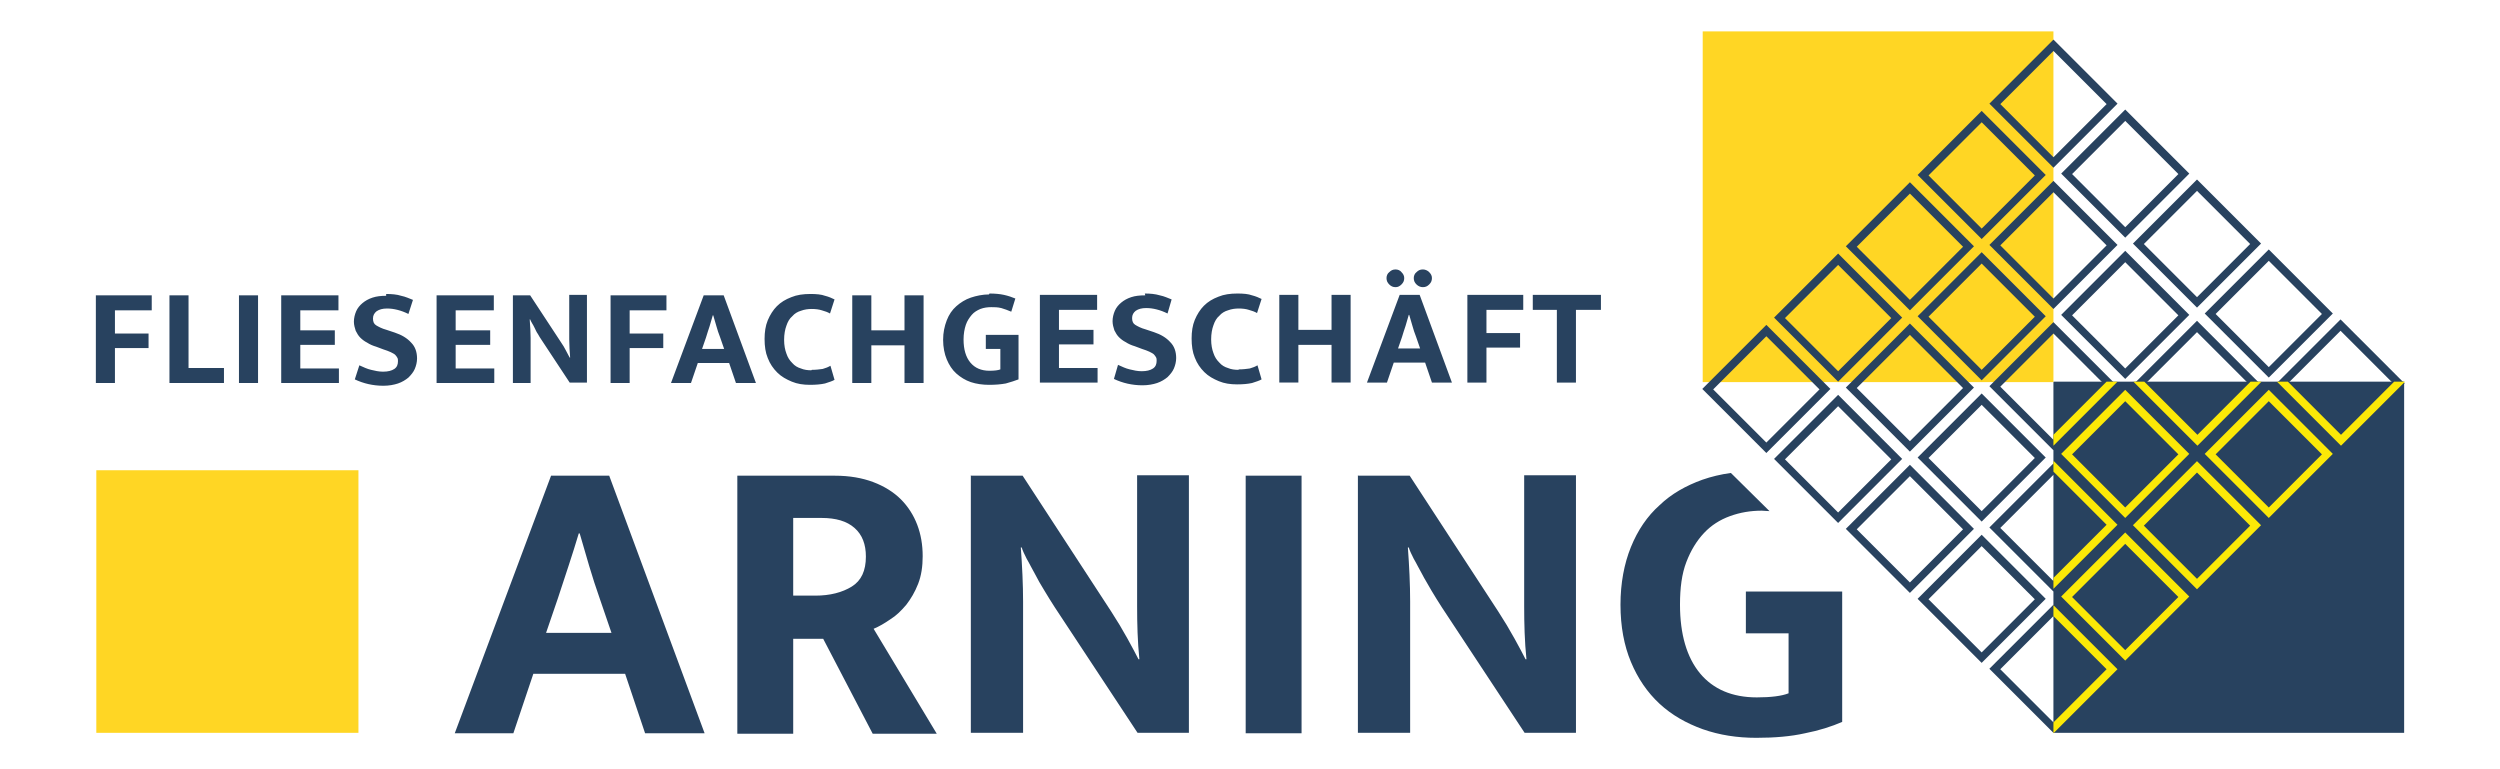 <?xml version="1.0" encoding="UTF-8"?>
<!DOCTYPE svg PUBLIC "-//W3C//DTD SVG 1.1//EN" "http://www.w3.org/Graphics/SVG/1.1/DTD/svg11.dtd">
<!-- Creator: CorelDRAW Home & Student X6 -->
<svg xmlns="http://www.w3.org/2000/svg" xml:space="preserve" width="55.033mm" height="16.933mm" version="1.1" style="shape-rendering:geometricPrecision; text-rendering:geometricPrecision; image-rendering:optimizeQuality; fill-rule:evenodd; clip-rule:evenodd"
viewBox="0 0 5503 1693"
 xmlns:xlink="http://www.w3.org/1999/xlink">
 <defs>
  <style type="text/css">
   <![CDATA[
    .fil0 {fill:#28425F}
    .fil1 {fill:#FFD624}
    .fil2 {fill:#28425F;fill-rule:nonzero}
    .fil3 {fill:#FCE907;fill-rule:nonzero}
   ]]>
  </style>
 </defs>
 <g id="Ebene_x0020_1">
  <g id="_465258424">
   <path class="fil0" d="M1202 1393l144 0 -26 -76c-8,-23 -16,-47 -23,-71 -7,-24 -14,-48 -21,-72l-2 0c-7,23 -14,46 -22,70 -8,24 -16,48 -24,73l-26 76zm11 -346l128 0 210 567 -131 0 -44 -131 -202 0 -44 131 -129 0 212 -567zm410 0l215 0c32,0 60,5 84,14 24,9 45,22 61,38 16,16 28,35 36,56 8,21 12,44 12,69 0,23 -3,43 -10,61 -7,18 -16,33 -26,46 -11,13 -22,24 -35,32 -13,9 -25,16 -37,21l139 231 -141 0 -109 -209 -66 0 0 209 -123 0 0 -567zm123 264l49 0c32,0 59,-7 80,-20 21,-13 31,-35 31,-66 0,-27 -8,-48 -25,-63 -17,-15 -41,-22 -73,-22l-62 0 0 170zm392 -264l113 0 195 299c13,20 25,40 36,60 11,20 19,35 24,45l2 0c-4,-39 -5,-78 -5,-117 0,-39 0,-78 0,-118l0 -170 114 0 0 567 -113 0 -182 -276c-8,-12 -15,-24 -23,-37 -8,-13 -15,-25 -21,-37 -7,-12 -12,-23 -18,-33 -5,-10 -9,-18 -11,-25l-2 0c3,41 5,81 5,119 0,38 0,77 0,117l0 172 -115 0 0 -567zm727 0l0 567 -123 0 0 -567 123 0zm125 0l113 0 195 299c13,20 25,40 36,60 11,20 19,35 24,45l2 0c-4,-39 -5,-78 -5,-117 0,-39 0,-78 0,-118l0 -170 114 0 0 567 -113 0 -182 -276c-8,-12 -15,-24 -23,-37 -7,-13 -15,-25 -21,-37 -7,-12 -12,-23 -18,-33 -5,-10 -9,-18 -11,-25l-2 0c3,41 5,81 5,119 0,38 0,77 0,117l0 172 -115 0 0 -567zm905 78c-6,0 -12,-1 -17,-1 -25,0 -48,4 -70,12 -22,8 -41,20 -57,37 -16,17 -29,38 -39,64 -10,26 -14,57 -14,94 0,65 15,116 44,151 29,35 71,53 125,53 31,0 55,-3 70,-9l0 -132 -94 0 0 -92 212 0 0 287c-23,10 -51,19 -82,25 -31,7 -67,10 -107,10 -42,0 -81,-6 -118,-19 -36,-13 -68,-31 -95,-56 -27,-25 -48,-56 -63,-92 -15,-36 -23,-78 -23,-126 0,-47 8,-90 23,-127 15,-37 36,-68 63,-92 26,-25 58,-43 94,-56 20,-7 41,-12 63,-15l85 84z"/>
   <polygon class="fil0" points="4520,840 5292,840 5292,1613 4520,1613 "/>
   <polygon class="fil1" points="3748,69 4520,69 4520,841 3748,841 "/>
   <path class="fil2" d="M4514 1607l-129 -129 -4 -4 -2 -2 2 -2 4 -4 129 -129 4 -4 2 -2 2 2 4 4 129 129 4 4 2 2 -2 2 -4 4 -129 129 0 0 -4 4 -2 2 -2 -2 -4 -4 0 0zm-111 -134l117 117 117 -117 -117 -117 -117 117zm269 -23l-129 -129 -4 -4 -2 -2 2 -2 4 -4 0 0 129 -129 4 -4 2 -2 2 2 4 4 129 129 0 0 4 4 2 2 -2 2 -4 4 -129 129 -4 4 -2 2 -2 -2 -4 -4zm-111 -134l117 117 117 -117 -117 -117 -117 117zm269 -23l-129 -129 -4 -4 -2 -2 2 -2 4 -4 129 -129 0 0 4 -4 2 -2 2 2 4 4 129 129 4 4 2 2 -2 2 -4 4 -129 129 -4 4 -2 2 -2 -2 -4 -4zm-111 -134l117 117 117 -117 -117 -117 -117 117zm269 -23l-129 -129 -4 -4 -2 -2 2 -2 4 -4 129 -129 4 -4 2 -2 2 2 4 4 129 129 0 0 4 4 2 2 -2 2 -4 4 0 0 -129 129 -4 4 -2 2 -2 -2 -4 -4zm-111 -134l117 117 117 -117 -117 -117 -117 117zm269 -23l-129 -129 -4 -4 -2 -2 2 -2 4 -4 129 -129 4 -4 2 -2 2 2 4 4 129 129 4 4 2 2 -2 2 -4 4 -129 129 -4 4 -2 2 -2 -2 -4 -4zm-111 -134l117 117 117 -117 -117 -117 -117 117zm-679 608l-129 -129 -4 -4 -2 -2 2 -2 4 -4 0 0 129 -129 4 -4 2 -2 2 2 4 4 129 129 0 0 4 4 2 2 -2 2 -4 4 -129 129 -4 4 -2 2 -2 -2 -4 -4zm-111 -134l117 117 117 -117 -117 -117 -117 117zm269 -23l-129 -129 -4 -4 -2 -2 2 -2 4 -4 129 -129 4 -4 2 -2 2 2 4 4 129 129 4 4 2 2 -2 2 -4 4 -129 129 -4 4 -2 2 -2 -2 -4 -4zm-111 -134l117 117 117 -117 -117 -117 -117 117zm269 -23l-129 -129 -4 -4 -2 -2 2 -2 4 -4 129 -129 4 -4 2 -2 2 2 4 4 129 129 4 4 2 2 -2 2 -4 4 -129 129 -4 4 -2 2 -2 -2 -4 -4zm-111 -134l117 117 117 -117 -117 -117 -117 117zm269 -23l-129 -129 -4 -4 -2 -2 2 -2 4 -4 129 -129 0 0 4 -4 2 -2 2 2 4 4 129 129 4 4 2 2 -2 2 -4 4 -129 129 -4 4 -2 2 -2 -2 -4 -4 0 0zm-111 -134l117 117 117 -117 -117 -117 -117 117zm269 -23l-129 -129 0 0 -4 -4 -2 -2 2 -2 4 -4 129 -129 4 -4 2 -2 2 2 4 4 129 129 0 0 4 4 2 2 -2 2 -4 4 -129 129 -4 4 -2 2 -2 -2 -4 -4zm-111 -134l117 117 117 -117 -117 -117 -117 117zm-679 608l-129 -129 -4 -4 -2 -2 2 -2 4 -4 129 -129 4 -4 2 -2 2 2 4 4 0 0 129 129 4 4 2 2 -2 2 -4 4 -129 129 0 0 -4 4 -2 2 -2 -2 -4 -4zm-111 -134l117 117 117 -117 -117 -117 -117 117zm269 -23l-129 -129 -4 -4 -2 -2 2 -2 4 -4 129 -129 4 -4 2 -2 2 2 4 4 129 129 4 4 2 2 -2 2 -4 4 -129 129 -4 4 -2 2 -2 -2 -4 -4zm-111 -134l117 117 117 -117 -117 -117 -117 117zm269 -23l-129 -129 -4 -4 -2 -2 2 -2 4 -4 129 -129 4 -4 2 -2 2 2 4 4 129 129 4 4 2 2 -2 2 -4 4 -129 129 -4 4 -2 2 -2 -2 -4 -4zm-111 -134l117 117 117 -117 -117 -117 -117 117zm269 -23l-129 -129 0 0 -4 -4 -2 -2 2 -2 4 -4 129 -129 4 -4 2 -2 2 2 4 4 129 129 4 4 2 2 -2 2 -4 4 0 0 -129 129 -4 4 -2 2 -2 -2 -4 -4zm-111 -134l117 117 117 -117 -117 -117 -117 117zm269 -23l-129 -129 -4 -4 -2 -2 2 -2 4 -4 129 -129 4 -4 2 -2 2 2 4 4 0 0 129 129 4 4 2 2 -2 2 -4 4 -129 129 -4 4 -2 2 -2 -2 -4 -4zm-111 -134l117 117 117 -117 -117 -117 -117 117zm-679 608l-129 -129 0 0 -4 -4 -2 -2 2 -2 4 -4 0 0 129 -129 4 -4 2 -2 2 2 4 4 129 129 4 4 2 2 -2 2 -4 4 -129 129 -4 4 -2 2 -2 -2 -4 -4zm-111 -134l117 117 117 -117 -117 -117 -117 117zm269 -23l-129 -129 -4 -4 -2 -2 2 -2 4 -4 129 -129 4 -4 2 -2 2 2 4 4 0 0 129 129 4 4 2 2 -2 2 -4 4 -129 129 0 0 -4 4 -2 2 -2 -2 -4 -4zm-111 -134l117 117 117 -117 -117 -117 -117 117zm269 -23l-129 -129 0 0 -4 -4 -2 -2 2 -2 4 -4 129 -129 4 -4 2 -2 2 2 4 4 129 129 4 4 2 2 -2 2 -4 4 0 0 -129 129 -4 4 -2 2 -2 -2 -4 -4zm-111 -134l117 117 117 -117 -117 -117 -117 117zm269 -23l-129 -129 -4 -4 -2 -2 2 -2 4 -4 129 -129 0 0 4 -4 2 -2 2 2 4 4 0 0 129 129 4 4 2 2 -2 2 -4 4 -129 129 -4 4 -2 2 -2 -2 -4 -4zm-111 -134l117 117 117 -117 -117 -117 -117 117zm269 -23l-129 -129 -4 -4 -2 -2 2 -2 4 -4 129 -129 4 -4 2 -2 2 2 4 4 129 129 4 4 2 2 -2 2 -4 4 -129 129 -4 4 -2 2 -2 -2 -4 -4zm-111 -134l117 117 117 -117 -117 -117 -117 117zm-679 608l-129 -129 -4 -4 -2 -2 2 -2 4 -4 129 -129 4 -4 2 -2 2 2 4 4 129 129 4 4 2 2 -2 2 -4 4 -129 129 -4 4 -2 2 -2 -2 -4 -4zm-111 -134l117 117 117 -117 -117 -117 -117 117zm269 -23l-129 -129 -4 -4 -2 -2 2 -2 4 -4 0 0 129 -129 4 -4 2 -2 2 2 4 4 129 129 4 4 2 2 -2 2 -4 4 0 0 -129 129 -4 4 -2 2 -2 -2 -4 -4zm-111 -134l117 117 117 -117 -117 -117 -117 117zm269 -23l-129 -129 -4 -4 -2 -2 2 -2 4 -4 129 -129 0 0 4 -4 2 -2 2 2 4 4 129 129 4 4 2 2 -2 2 -4 4 -129 129 0 0 -4 4 -2 2 -2 -2 -4 -4zm-111 -134l117 117 117 -117 -117 -117 -117 117zm269 -23l-129 -129 -4 -4 -2 -2 2 -2 4 -4 129 -129 4 -4 2 -2 2 2 4 4 129 129 4 4 2 2 -2 2 -4 4 -129 129 -4 4 -2 2 -2 -2 -4 -4zm-111 -134l117 117 117 -117 -117 -117 -117 117zm269 -23l-129 -129 -4 -4 -2 -2 2 -2 4 -4 129 -129 4 -4 2 -2 2 2 4 4 129 129 4 4 2 2 -2 2 -4 4 -129 129 -4 4 -2 2 -2 -2 -4 -4zm-111 -134l117 117 117 -117 -117 -117 -117 117z"/>
   <path class="fil3" d="M4520 1332l0 0 2 2 4 4 129 129 4 4 2 2 -2 2 -4 4 -129 129 0 0 -4 4 -2 2 0 0 0 -24 0 0 117 -117 -117 -117 0 0 0 -24zm117 -492l24 0 0 0 -2 2 -4 4 -129 129 -4 4 -2 2 0 0 0 -24 0 0 117 -117 0 0zm59 0l24 0 0 0 117 117 117 -117 0 0 24 0 0 0 -2 2 -4 4 -129 129 -4 4 -2 2 -2 -2 -4 -4 0 0 -129 -129 -4 -4 -2 -2 0 0zm316 0l24 0 0 0 117 117 117 -117 0 0 24 0 0 0 -2 2 -4 4 -129 129 -4 4 -2 2 -2 -2 -4 -4 -129 -129 -4 -4 -2 -2 0 0zm-492 456l0 -24 0 0 117 -117 -117 -117 0 0 0 -24 0 0 2 2 4 4 129 129 4 4 2 2 -2 2 -4 4 -129 129 -4 4 -2 2 0 0zm152 152l-129 -129 -4 -4 -2 -2 2 -2 4 -4 0 0 129 -129 4 -4 2 -2 2 2 4 4 129 129 0 0 4 4 2 2 -2 2 -4 4 -129 129 -4 4 -2 2 -2 -2 -4 -4zm-111 -134l117 117 117 -117 -117 -117 -117 117zm269 -23l-129 -129 -4 -4 -2 -2 2 -2 4 -4 129 -129 0 0 4 -4 2 -2 2 2 4 4 129 129 4 4 2 2 -2 2 -4 4 -129 129 -4 4 -2 2 -2 -2 -4 -4zm-111 -134l117 117 117 -117 -117 -117 -117 117zm269 -23l-129 -129 -4 -4 -2 -2 2 -2 4 -4 129 -129 4 -4 2 -2 2 2 4 4 129 129 0 0 4 4 2 2 -2 2 -4 4 0 0 -129 129 -4 4 -2 2 -2 -2 -4 -4zm-111 -134l117 117 117 -117 -117 -117 -117 117zm-205 134l-129 -129 -4 -4 -2 -2 2 -2 4 -4 129 -129 4 -4 2 -2 2 2 4 4 129 129 4 4 2 2 -2 2 -4 4 -129 129 -4 4 -2 2 -2 -2 -4 -4zm-111 -134l117 117 117 -117 -117 -117 -117 117z"/>
   <path class="fil2" d="M334 650l0 33 -81 0 0 51 74 0 0 32 -74 0 0 77 -42 0 0 -193 123 0zm39 0l42 0 0 160 78 0 0 33 -120 0 0 -193zm195 0l0 193 -42 0 0 -193 42 0zm51 0l126 0 0 33 -84 0 0 44 76 0 0 32 -76 0 0 52 85 0 0 32 -127 0 0 -193zm231 -3c12,0 24,1 33,4 10,2 18,6 26,9l-10 31c-8,-4 -16,-7 -24,-9 -8,-2 -15,-3 -23,-3 -10,0 -17,2 -23,6 -5,4 -8,9 -8,16 0,7 2,12 7,15 5,3 12,7 23,10l18 6c15,5 27,12 36,22 9,9 13,21 13,35 0,8 -2,16 -5,23 -3,7 -8,13 -14,19 -6,5 -14,10 -23,13 -9,3 -20,5 -32,5 -23,0 -44,-5 -63,-14l10 -31c9,4 17,8 26,10 8,2 17,4 26,4 11,0 19,-2 25,-6 6,-4 8,-10 8,-17 0,-2 0,-5 -1,-7 -1,-2 -3,-5 -5,-7 -2,-2 -6,-4 -10,-6 -4,-2 -10,-4 -16,-6l-16 -6c-7,-2 -14,-5 -20,-9 -6,-3 -11,-7 -15,-11 -4,-4 -7,-9 -10,-15 -2,-6 -4,-13 -4,-20 0,-8 2,-16 5,-23 3,-7 8,-13 14,-18 6,-5 13,-9 22,-12 9,-3 19,-4 30,-4zm111 3l126 0 0 33 -84 0 0 44 76 0 0 32 -76 0 0 52 85 0 0 32 -127 0 0 -193zm168 0l38 0 67 102c5,7 9,14 12,20 4,7 6,12 8,15l1 0c-1,-13 -2,-27 -2,-40 0,-13 0,-27 0,-40l0 -58 39 0 0 193 -38 0 -62 -94c-3,-4 -5,-8 -8,-13 -3,-4 -5,-9 -7,-13 -2,-4 -4,-8 -6,-11 -2,-3 -3,-6 -4,-8l-1 0c1,14 2,28 2,41 0,13 0,26 0,40l0 59 -39 0 0 -193zm338 0l0 33 -81 0 0 51 74 0 0 32 -74 0 0 77 -42 0 0 -193 123 0zm78 118l49 0 -9 -26c-3,-8 -6,-16 -8,-24 -2,-8 -5,-16 -7,-24l-1 0c-2,8 -5,16 -7,24 -3,8 -5,16 -8,25l-9 26zm4 -118l44 0 71 193 -44 0 -15 -44 -69 0 -15 44 -44 0 72 -193zm238 164c9,0 17,-1 24,-2 7,-2 12,-4 17,-7l9 31c-5,3 -12,5 -21,8 -9,2 -20,3 -33,3 -15,0 -28,-2 -40,-7 -12,-5 -23,-11 -32,-20 -9,-9 -16,-19 -21,-32 -5,-12 -7,-26 -7,-42 0,-15 2,-29 7,-41 5,-12 12,-23 20,-31 9,-9 19,-15 32,-20 12,-5 26,-7 42,-7 13,0 24,1 32,4 8,2 15,5 21,8l-10 31c-5,-3 -11,-5 -18,-7 -6,-2 -14,-3 -22,-3 -8,0 -16,1 -24,4 -7,2 -14,6 -19,12 -6,5 -10,12 -13,21 -3,8 -5,19 -5,31 0,12 2,22 5,30 3,9 7,15 13,21 5,6 12,10 19,12 7,3 15,4 23,4zm89 29l0 -193 42 0 0 77 73 0 0 -77 42 0 0 193 -42 0 0 -83 -73 0 0 83 -42 0zm302 -197c12,0 23,1 32,3 9,2 18,5 25,8l-9 29c-7,-3 -15,-6 -22,-8 -8,-2 -15,-2 -22,-2 -8,0 -16,1 -24,4 -7,3 -14,7 -19,13 -5,6 -10,13 -13,22 -3,9 -5,20 -5,32 0,22 5,39 15,51 10,12 24,18 42,18 11,0 19,-1 24,-3l0 -45 -32 0 0 -31 72 0 0 98c-8,3 -17,6 -28,9 -11,2 -23,3 -37,3 -14,0 -28,-2 -40,-6 -12,-4 -23,-11 -32,-19 -9,-8 -16,-19 -21,-31 -5,-12 -8,-27 -8,-43 0,-16 3,-30 8,-43 5,-13 12,-23 21,-31 9,-8 20,-15 32,-19 12,-4 26,-7 40,-7zm111 3l126 0 0 33 -84 0 0 44 76 0 0 32 -76 0 0 52 85 0 0 32 -127 0 0 -193zm231 -3c12,0 23,1 33,4 10,2 18,6 26,9l-9 31c-8,-4 -16,-7 -24,-9 -8,-2 -15,-3 -23,-3 -10,0 -17,2 -23,6 -5,4 -8,9 -8,16 0,7 2,12 7,15 5,3 12,7 23,10l18 6c15,5 27,12 36,22 9,9 13,21 13,35 0,8 -2,16 -5,23 -3,7 -8,13 -14,19 -6,5 -14,10 -23,13 -9,3 -20,5 -32,5 -23,0 -44,-5 -63,-14l9 -31c9,4 17,8 26,10 8,2 17,4 26,4 11,0 19,-2 25,-6 6,-4 8,-10 8,-17 0,-2 0,-5 -1,-7 -1,-2 -3,-5 -5,-7 -2,-2 -6,-4 -10,-6 -4,-2 -10,-4 -16,-6l-16 -6c-7,-2 -14,-5 -20,-9 -6,-3 -11,-7 -15,-11 -4,-4 -7,-9 -10,-15 -2,-6 -4,-13 -4,-20 0,-8 2,-16 5,-23 3,-7 8,-13 14,-18 6,-5 13,-9 22,-12 9,-3 19,-4 31,-4zm207 167c9,0 17,-1 24,-2 7,-2 12,-4 17,-7l9 31c-5,3 -12,5 -21,8 -9,2 -20,3 -33,3 -15,0 -28,-2 -40,-7 -12,-5 -23,-11 -32,-20 -9,-9 -16,-19 -21,-32 -5,-12 -7,-26 -7,-42 0,-15 2,-29 7,-41 5,-12 12,-23 20,-31 9,-9 19,-15 32,-20 12,-5 26,-7 42,-7 13,0 24,1 32,4 8,2 15,5 21,8l-10 31c-5,-3 -11,-5 -18,-7 -6,-2 -14,-3 -22,-3 -8,0 -16,1 -24,4 -7,2 -14,6 -19,12 -6,5 -10,12 -13,21 -3,8 -5,19 -5,31 0,12 2,22 5,30 3,9 7,15 13,21 5,6 12,10 19,12 7,3 15,4 23,4zm89 29l0 -193 42 0 0 77 73 0 0 -77 42 0 0 193 -42 0 0 -83 -73 0 0 83 -42 0zm236 -230c0,-5 2,-10 6,-13 4,-4 8,-6 14,-6 5,0 10,2 13,6 4,4 6,8 6,13 0,6 -2,10 -6,14 -4,4 -8,6 -13,6 -6,0 -10,-2 -14,-6 -4,-4 -6,-8 -6,-14zm60 0c0,-5 2,-10 6,-13 4,-4 8,-6 14,-6 5,0 10,2 14,6 4,4 6,8 6,13 0,6 -2,10 -6,14 -4,4 -8,6 -14,6 -5,0 -10,-2 -14,-6 -4,-4 -6,-8 -6,-14zm-35 155l49 0 -9 -26c-3,-8 -6,-16 -8,-24 -2,-8 -5,-16 -7,-24l-1 0c-2,8 -5,16 -7,24 -3,8 -5,16 -8,25l-9 26zm4 -118l44 0 71 193 -44 0 -15 -44 -69 0 -15 44 -44 0 72 -193zm272 0l0 33 -81 0 0 51 74 0 0 32 -74 0 0 77 -42 0 0 -193 123 0zm171 0l0 33 -55 0 0 160 -42 0 0 -160 -53 0 0 -33 150 0z"/>
   <polygon class="fil1" points="212,1035 789,1035 789,1613 212,1613 "/>
  </g>
 </g>
</svg>
